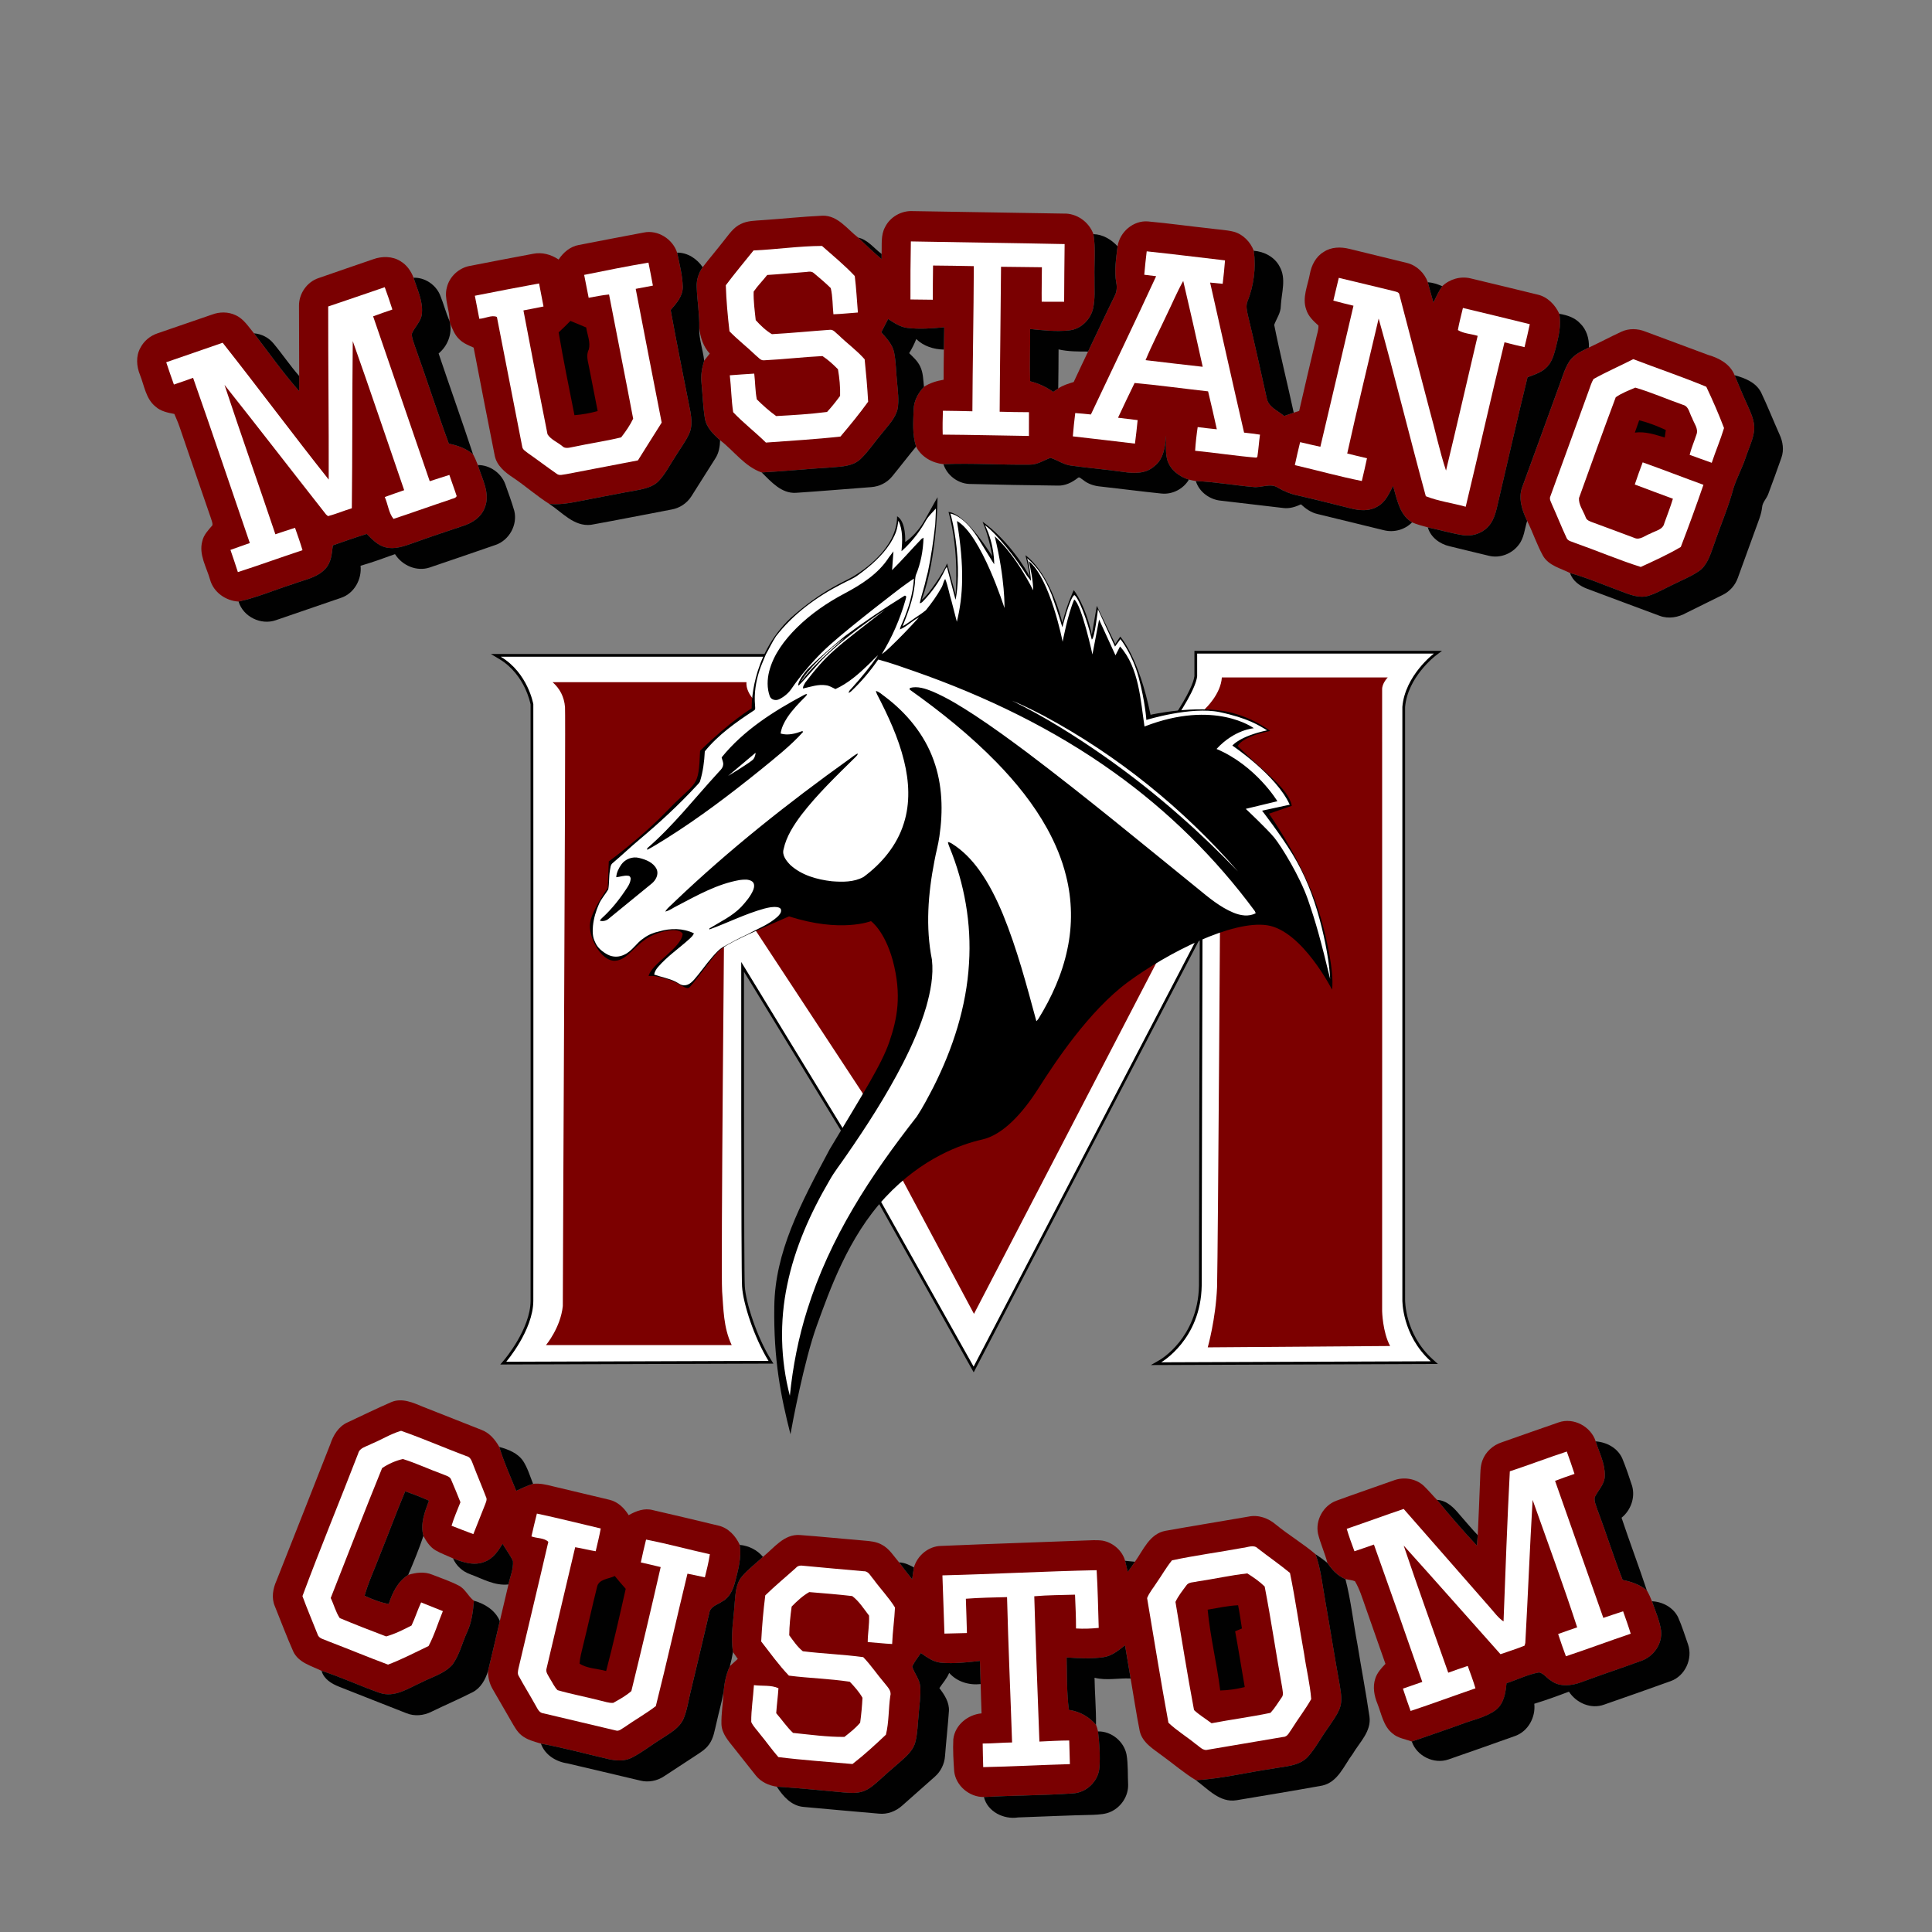 <?xml version="1.0" encoding="utf-8"?>
<!-- Generator: Adobe Illustrator 27.1.0, SVG Export Plug-In . SVG Version: 6.00 Build 0)  -->
<svg version="1.1" id="Layer_1" xmlns="http://www.w3.org/2000/svg" xmlns:xlink="http://www.w3.org/1999/xlink" x="0px" y="0px"
	 viewBox="0 0 2000 2000" style="enable-background:new 0 0 2000 2000;" xml:space="preserve">
<rect x="0" y="0" width="2000" height="2000" fill="#808080" stroke="none"/>
<style type="text/css">
	.st0{fill:#B9003E;}
	.st1{fill:#FFFFFF;}
	.st2{fill:#7C0000;}
	.st3{fill:#7A0001;}
	.st4{fill:#010101;}
</style>
<g>
	<g>
		<path class="st0" d="M1441.53,1392.03c-7.3-13.67-7.9-34.05-7.92-34.88c0.01-26.43,0.16-637.07,0-643.5
			c-0.13-5.15,4.96-10.34,5.01-10.39l4.78-4.83l-6.79,0h-171.76h-2.66l-0.17,2.65c-1.02,16.14-16.19,30.35-16.34,30.49l-0.28,0.26
			l-0.2,0.33l-223.34,360.99c-10.99-18.16-58.06-95.77-106.45-173.84c-32.32-52.14-58.9-94.28-79.01-125.25
			c-34.19-52.67-42.26-61.72-45.35-63.94c-9.05-6.56-12.77-12.63-14.3-16.56c-1.54-3.96-1.2-6.59-1.16-6.85l0.82-3.47l-3.6,0.08
			H572.04h-7.45l5.57,4.95c7.27,6.46,11.17,14.32,11.92,24.02c0.55,7.11-0.7,270.09-1.53,444.11
			c-0.42,89.51-0.76,160.27-0.76,175.44c-2.21,21.16-16.61,38.59-16.76,38.77l-3.89,4.65l6.06,0h192.26h4.49l-1.94-4.05
			c-7.01-14.67-8.03-30.41-9.02-45.63c-0.2-3.06-0.39-5.95-0.62-8.85c-1.28-15.71,1.85-352.5,2.42-413.2l138.01,209.94l14.18,39
			l0.07,0.19l0.09,0.18l100.63,188.6l2.53,4.75l2.48-4.78l249.84-480.96c-0.43,68.72-2.64,415.62-3.54,451.9
			c-1.38,32.62-9.46,61.35-9.54,61.64l-1.03,3.64l3.78-0.03l188.77-1.41l4.69-0.03L1441.53,1392.03z"/>
		<g>
			<path class="st1" d="M874.33,1179.82l-0.21-6.33l-105.39-172.63c-0.02,40.76-0.12,314.41,0.85,330.73
				c1.03,17.33,12.2,52.18,27.17,76.44l1.33,2.15l-277.12,0.91l2.01-2.35c0.28-0.32,27.52-32.44,27.7-62.08
				c0.17-30.02,0-606.08,0-617.56c-0.39-2.07-6.54-32.24-33.03-48.07l-4.41-2.63h365.94l157.16,286.36
				c17.32-19.39,196.06-220.43,201.53-264.72v-24.88h250.69l-3.36,2.55c-0.29,0.22-29.37,22.58-32.07,54.13v613.82
				c-0.01,0.38-0.25,36.14,28.97,62.47l2.72,2.46l-288.12,1.09l4.65-2.67c0.1-0.06,10.23-5.95,20.33-18.5
				c9.29-11.55,20.46-31.29,20.89-59.7c0-65.03,0.71-322.43,0.83-364.53l-235.48,451.38L874.33,1179.82z"/>
			<path d="M1484.35,676.58c0,0-29.88,22.59-32.63,55.2c0,37.9,0,613.88,0,613.88s-0.64,36.42,29.43,63.53
				c-279.09,1.06-279.09,1.06-279.09,1.06s41.08-23.51,41.93-79.41c0-71.36,0.85-370.36,0.85-370.36l-236.95,454.22l-132.14-235.26
				l-0.21-6.35L767.32,995.84c0,0-0.21,318.06,0.85,335.84c1.06,17.79,12.62,53.19,27.38,77.1l-271.5,0.89
				c0,0,27.86-32.47,28.04-62.99c0.18-30.52,0-617.7,0-617.7s-5.5-32.3-33.72-49.15c164.14,0,359.97,0,359.97,0l157.72,287.37
				c0,0,197.62-219.96,203.23-267.07c0-23.55,0-23.55,0-23.55H1484.35 M1492.79,673.74h-8.44h-245.06h-2.83v2.83v23.38
				c-1.69,13.19-21.02,49.87-103.06,149.56c-42.93,52.16-85.84,100.54-96.78,112.81l-155.8-283.86l-0.81-1.47h-1.68H518.37h-10.27
				l8.81,5.27c13.91,8.31,21.96,20.65,26.26,29.53c4.28,8.83,5.82,16.12,6.08,17.45c0,15.16,0.17,587.51,0,617.42
				c-0.17,29.11-27.08,60.85-27.35,61.17l-4.02,4.7l6.18-0.02l271.5-0.89l5.06-0.02l-2.66-4.3c-14.64-23.72-25.96-58.98-26.96-75.78
				c-0.94-15.71-0.87-271.3-0.85-325.61l102.57,168.01l0.19,5.61l0.02,0.69l0.34,0.6l132.14,235.26l2.56,4.56l2.42-4.64
				l231.58-443.91c-0.16,55.87-0.81,296.17-0.81,358.72c-0.43,27.94-11.38,47.35-20.5,58.72c-9.93,12.38-19.91,18.2-20.01,18.25
				l-9.26,5.33l10.68-0.04l279.09-1.06l7.33-0.03l-5.45-4.91c-14.97-13.49-21.92-29.42-25.11-40.41
				c-3.48-11.98-3.39-20.88-3.39-20.97l0-0.02v-0.02V731.9c2.68-30.93,31.22-52.84,31.51-53.06L1492.79,673.74L1492.79,673.74z"/>
		</g>
		<path class="st2" d="M757.46,1392.44H565.2c0,0,15.14-18.04,17.42-40.44c0-45.01,3.11-609.13,2.28-619.91
			c-0.83-10.78-5.39-19.29-12.86-25.92c148.91,0,200.76,0,200.76,0s-2.55,12.39,16.59,26.26c19.7,14.15,232.44,366.16,232.44,366.16
			l225.78-364.93c0,0,16.14-14.88,17.24-32.39c62.3,0,171.76,0,171.76,0s-5.99,5.99-5.84,12.46s0,643.46,0,643.46
			s0.41,21.51,8.25,36.19c-188.77,1.41-188.77,1.41-188.77,1.41s8.24-28.95,9.65-62.32c1.01-40.41,3.62-463.74,3.62-463.74
			l-255.27,491.39l-100.63-188.6l-14.29-39.31L750.04,914.2c0,0-3.93,405.25-2.5,422.76
			C748.97,1354.48,748.79,1374.29,757.46,1392.44z"/>
		<path d="M706.67,966.65c0,0-3.22-8.16-25.77-0.64c-22.54,7.51-29.42,27.91-44.23,28.56c-14.82,0.64-28.13-25.55-25.77-39.51
			c2.36-13.96,18.25-35.86,18.25-35.86l1.07-27.48c0,0,34.14-24.69,62.7-54.75c28.56-29.2,30.27-20.83,31.78-59.69
			c30.92-30.49,53.46-44.02,53.46-44.02s-1.93-53.68,40.37-93.61c33.07-29.2,53.89-36.5,64.41-42.73
			c10.52-6.23,45.73-29.42,45.73-62.48c9.66,5.58,8.37,26.62,8.37,26.62s11.59-7.09,20.4-22.97c8.8-15.89,13.1-23.4,13.1-23.4
			s0,61.41-16.32,106.07c7.3-4.94,23.4-29.84,26.19-37.57c8.8,32.42,8.8,32.42,8.8,32.42s4.29-43.59-7.3-85.67
			c18.68,2.15,45.3,45.95,45.3,45.95s-3.01-19.54-10.09-35.86c27.05,19.54,45.73,50.03,48.95,57.33
			c-1.07-9.45-4.51-22.54-4.51-22.54s24.05,15.24,38.22,69.78c5.15-20.4,11.81-33.71,11.81-33.71s12.02,15.03,18.68,46.16
			c5.15-29.84,5.15-29.84,5.15-29.84l19.11,39.51l5.15-7.73c0,0,19.11,20.83,31.35,80.95c0,0,47.67-10.74,82.02-2.58
			c25.12,6.01,41.87,19.32,41.87,19.32s-27.48,4.72-33.71,15.67c26.41,26.19,52.82,44.02,56.04,61.84
			c-23.62,8.16-23.62,8.16-23.62,8.16s39.08,54.97,54.11,109.5c15.03,54.54,11.17,72.57,11.17,72.57s-30.92-60.98-66.99-66.56
			c-36.07-5.58-103.28,28.56-144.07,58.62c-40.8,30.06-76.01,83.74-92.97,110.36s-37.15,48.1-58.19,52.82
			c-21.04,4.72-61.84,18.68-100.27,59.9c-38.43,41.22-57.76,96.62-70.85,132.69c-13.1,36.07-25.77,103.49-27.27,112.51
			c-9.88-38.86-17.61-76.87-16.75-132.69s26.62-104.99,57.33-162.32c34.44-57.54,53.89-88.03,61.84-111.44s13.1-47.88,3.44-84.17
			c-8.59-30.92-22.54-40.58-22.54-40.58s-31.13,12.45-84.81-4.94c-35.64,15.67-65.27,27.91-73.65,36.72
			c-8.37,8.8-27.05,35.86-30.27,37.36c-3.22,1.5-9.88-4.94-18.68-7.94c-8.8-3.01-17.18-5.15-22.76-4.29
			C673.61,998.21,705.81,981.04,706.67,966.65z"/>
		<g>
			<path class="st1" d="M924.59,571.38 M984.95,622.04c-2.39-7.49-3.51-15.43-6.48-22.69c-2,2.73-2.22,6.35-4.03,9.23
				c-4.54,8.19-10.08,15.82-15.96,23.1c-4.49,3.78-9.62,6.74-14.35,10.19c-3.22,2.16-6.25,4.64-9.72,6.37
				c5.31-13.56,10.73-27.33,12.4-41.91c0.58-3.54,0.33-7.2,1.16-10.69c5.19-12.32,7.68-25.72,8.05-39.05
				c-0.5,0.3-1.52,0.92-2.02,1.23c-10.31,10.65-20,21.94-30.53,32.37l1.43-19.41l-4.65,6.1c-10.82,17-28.36,28.14-45.81,37.4
				c-18.03,9.51-35.06,21.19-49.6,35.54c-12.64,12.59-24,27.46-28.55,44.99c-2.17,8.47-2.42,17.69,0.61,25.98
				c1.48,3.86,6.46,4.79,9.87,2.99c5.44-2.68,10.18-6.9,13.44-12.03c0,0,15.67-23.42,38.94-44.23
				c23.27-20.82,73.31-58.94,73.31-58.94c4.53-3.21,8.91-6.67,13.64-9.6c-0.94,15.31-5.45,30.18-11.38,44.24
				c-1.14,2.77-2.69,5.41-3.17,8.41c7.2-3.01,12.73-9.08,19.74-12.53c-9.76,10.81-19.88,21.34-30.43,31.39
				c-2.55,2.37-5.12,4.73-8.03,6.65c10.65-17.39,18.86-36.24,24.45-55.85c0.25-1.51,2.01-4.75-0.77-4.67
				c-21.19,13.1-41.91,26.98-61.89,41.89c0,0-26.12,21.5-39.23,34.97c-9.55,11.51-9.55,16.17-8.7,16.17
				c0.86,0,16.9-18.62,22.17-24.37c5.27-5.76,23.94-24.83,67.36-54.13c-52.91,41.03-60.01,45.9-82.61,75.43
				c-1.02,1.93-2.54,3.85-2.31,6.16c7.8-1.71,15.67-4.65,23.78-3.34c3.56,0.39,6.58,2.44,9.77,3.9
				c13.08-5.93,24.03-15.53,34.26-25.43c3.35-3.12,6.29-6.71,9.91-9.54c-8.16,11.82-17.29,22.96-26.91,33.62
				c-1.37,1.66-3.47,3.06-3.55,5.41c0.86-0.46,1.67-1,2.44-1.61c10.54-9.94,19.95-21.04,28.14-32.99
				c12.84,3.34,25.34,7.98,37.9,12.29c73.02,25.61,143.54,59.54,206.51,104.77c55.63,39.77,104.92,88.36,145.49,143.41
				c0.22,0.54,0.67,1.6,0.88,2.12c-7.22,3.93-15.86,2.42-23.11-0.57c-13.81-5.76-25.38-15.47-36.82-24.86
				c-58.45-47.36-116.4-95.38-176.46-140.72c-17.81-13.32-35.77-26.45-54.36-38.67c-14.04-9.13-28.31-18.09-43.76-24.68
				c-7.38-2.98-15.54-5.85-23.54-3.66c-0.04,0.43-0.12,1.28-0.16,1.7c31.97,22.7,62.7,47.35,90.1,75.46
				c20.01,20.56,38.22,43.14,52.15,68.3c8.52,15.46,15.42,31.88,19.62,49.04c6.28,24.74,6.76,50.95,1.36,75.9
				c-5.32,25.68-16.27,49.88-29.99,72.12c-0.59,0.9-1.35,1.66-2.1,2.43c-10.1-37.3-19.98-74.84-34.64-110.68
				c-6.69-16.03-14.42-31.74-24.62-45.86c-7.74-10.7-17.09-20.41-28.37-27.4c-1.21-0.75-2.53-1.39-3.97-1.48
				c0.32,1.67,0.82,3.33,1.52,4.91c15.67,38.04,23.01,79.59,20.34,120.69c-2.6,44.71-16.68,88.12-36.79,127.92
				c-5.43,10.38-10.8,20.84-17.26,30.64c-23.83,30.5-46.59,61.95-66.17,95.38c-19.42,33-35.73,67.95-47.19,104.53
				c-9.16,28.95-15.01,58.89-18.05,89.1c-9.73-37.3-10.69-76.93-2.75-114.67c7.84-38.33,24-74.47,43.7-108.1
				c5.03-9.09,11.58-17.18,17.38-25.77c21.38-30.8,41.71-62.44,58.83-95.83c9.53-18.69,18.04-38,23.98-58.17
				c4.46-15.83,7.77-32.41,5.93-48.9c-6.72-33.71-3.97-68.54,2.57-102.04c1.51-8.49,3.94-16.79,5.13-25.35
				c3.93-26.26,3.26-53.74-5.88-78.9c-9.42-26.63-28.11-49.21-50.53-66.05c-3.01-2.08-5.66-4.91-9.28-5.87
				c0.25,1.17,0.63,2.29,1.12,3.38c11.4,22.08,22.1,44.79,28.01,69.03c5.26,21.12,6.51,43.82-0.26,64.76
				c-6.99,22.6-22.84,41.6-41.71,55.44c-9.93,5.45-21.85,5.29-32.85,4.41c-15.34-1.76-31.27-6.2-42.9-16.85
				c-4.12-4.25-8.82-9.99-6.97-16.31c2.83-13.26,10.43-24.83,18.41-35.54c16.81-21.82,36.8-40.89,56.36-60.18
				c0.83-0.96,2.15-1.92,1.87-3.38c-3.05,1.49-5.64,3.72-8.4,5.67c-63.41,45.38-124.7,93.96-181.14,147.83
				c-3.17,3.41-7.26,6.07-9.6,10.17c4.62-1.06,8.4-4.15,12.63-6.14c20.57-10.75,41.28-22.49,64.42-26.53
				c4.26-0.47,9.13-1.13,12.87,1.46c2.79,1.98,2.29,5.93,1.22,8.73c-2.82,6.72-7.65,12.35-12.53,17.66
				c-9.3,9.66-21.7,15.36-32.94,22.3v1.04c19.09-6.95,37.35-16.27,57.01-21.65c4.4-1.1,8.99-2.17,13.53-1.4
				c1.4,0.31,3.32,0.85,3.58,2.54c0.66,2.97-1.66,5.43-3.6,7.34c-8.97,8.11-20.46,12.36-30.89,18.12
				c-8.39,3.77-16.5,8.14-24.52,12.62c-4.96,2.68-8.68,7.04-12.34,11.23c-6.54,7.53-12.14,15.82-18.72,23.32
				c-2.62,2.84-5.93,5.74-10.04,5.66c-3.45,0.15-6.13-2.32-9.04-3.76c-6.99-3.49-14.78-4.73-22.1-7.31c0.41-2.85,1.9-5.37,3.73-7.54
				c9.49-11.15,21.73-19.39,32.52-29.16c1.85-1.79,4.01-3.49,4.84-6.03c-11.14-5.45-24.32-5.46-36.04-1.93
				c-5.67,1.2-11.13,3.42-15.8,6.9c-7.52,4.76-11.88,13.37-20.15,17.1c-5.28,2.71-11.75,2.83-17.04,0.08
				c-5.57-2.92-10.89-7.18-13.27-13.18c-2.65-5.11-2.69-11.07-2.17-16.67c0.78-7.88,3.09-15.57,6.31-22.79
				c2.44-5.42,6.51-9.87,9.52-14.95c1.14-6.34,0.6-12.87,1.67-19.24c0.59-2.87,0.47-6.39,3.13-8.25
				c9.24-7.73,17.89-16.13,27.15-23.84c20.7-17.38,40.64-35.71,59.01-55.55c1.37-1.57,3.03-2.95,3.98-4.82
				c3.14-10.11,4.51-20.68,5.01-31.22c13.94-17.22,32.35-30.16,50.71-42.26c2.2-0.98,1.27-3.59,1.29-5.44
				c-1.05-12.09,0.75-24.31,4.52-35.8c1.86-5.76,4.46-11.23,6.68-16.85c3.54-6.24,6.54-12.8,10.5-18.78
				c17.98-23.23,42.15-40.96,68.17-54.22c5.7-3.12,11.92-5.37,17.1-9.35c12.5-9.13,24.51-19.49,32.96-32.62
				c3.31-5.33,6.31-11.05,7.45-17.28c0.16-1.54,0.87-4.63,1.07-6.16c4.73,9.53,4.11,21.31,3.18,31.56
				c5.68-4.89,11.6-11.59,16.11-17.56c3.44-4.69,6.67-9.56,9.44-14.68c2.5-4.18,6.75-8.31,9.98-11.92
				c0.24,2.22-0.65,16.87-0.65,16.87c-1.81,16.3-4.18,32.56-7.55,48.63l-1.6,6.16c-1.79,8.93-4.98,17.51-6.89,26.39
				c1.27-0.19,2.35-0.87,3.2-1.82c9.33-9.64,17.26-20.69,23.01-32.83c0.58-0.94,0.84-2.31,2.01-2.71
				c2.11,8.43,6.74,25.33,8.86,33.76c0,0,3.89-15.67,2-43.72c-1.9-28.05-7.29-45.52-7.29-45.52s12.78,1.2,27.75,24.06
				c13.58,22.26,17.57,28.45,17.57,28.45s0.6-19.76-9.48-40.43c12.68,9.28,31.84,33.84,43.32,52.11c4.29,5.49,4.29,5.49,4.29,5.49
				s-1.4-17.37-4.09-23.56c10.38,8.98,18.37,19.86,25.65,38.33c6.59,18.37,10.88,33.24,10.88,33.24s7.69-30.64,12.38-33.34
				c4.09,2.3,12.98,24.26,18.07,46.02c2.89-0.6,6.39-31.24,6.39-31.24l17.67,38.53l5.59-7.69c0,0,12.28,14.97,18.97,39.93
				c6.69,24.96,7.89,43.72,7.89,43.72s46.02-14.27,75.86-8.09c29.25,6.19,40.83,13.78,49.11,18.87
				c-28.65,6.19-35.94,15.77-35.94,15.77s45.42,30.45,59.39,61.19c-28.65,6.19-28.65,6.19-28.65,6.19s19.07,24.56,31.64,45.22
				c12.58,20.66,21.36,42.92,27.85,66.78s10.38,47.31,10.98,62.09c-9.78-40.03-14.47-57.5-22.96-81.95s-27.55-55.2-34.74-64.08
				c-7.19-8.88-29.65-29.95-29.65-29.95l32.74-7.89c0,0-22.16-36.83-62.99-54.1c18.67-20.26,38.63-21.46,38.63-21.46
				s-40.23-30.15-113.2-1.8c-4.09-26.65-5.59-61.09-25.35-82.85c-4.69,9.18-4.69,9.18-4.69,9.18l-16.97-37.03l-6.89,36.13
				c0,0-11.08-51.51-18.87-56.9c-6.69,15.37-11.98,43.72-11.98,43.72s-12.78-65.48-35.04-83.45c5.09,21.26,4.49,30.15,4.49,30.15
				s-16.77-35.14-39.73-55.8c10.98,45.12,10.08,74.27,10.08,74.27s-23.96-75.96-49.21-90.14c7.89,48.51,6.49,77.36-0.1,104.31
				C984.95,622.04,984.95,622.04,984.95,622.04z M827.72,704.78 M845.72,683.59 M845.72,683.59 M832.6,719.29
				c-31.63,16.86-62.77,36.59-85.56,64.76c0.5,2.57,1.99,5.02,1.57,7.72c-0.39,3.78-3.66,6.18-5.95,8.88
				c-23.91,26.08-45.76,54.24-72.63,77.45c-0.03,0.41-0.07,1.23-0.1,1.64c7.01-3.57,13.59-7.95,20.31-12.03
				c33.87-21.28,65.75-45.53,96.87-70.59c15.31-12.54,31.06-24.81,44.35-39.54c-0.23-0.19-0.71-0.56-0.95-0.74
				c-7.07,2.63-14.96,4.75-22.41,2.52c0.84-6.01,3.6-11.53,6.89-16.56c5.39-8.14,12.26-15.14,19.13-22.01
				c0.69-0.65,1.14-1.43,1.35-2.35C834.44,718.51,833.49,718.78,832.6,719.29z M643.15,894.99c-2.66,3.86-4.99,8.35-5.21,13.11
				c4.15-0.36,8.18-2.12,12.4-1.5c1.74,0.07,2.8,2,2.49,3.6c-0.31,2.89-1.59,5.58-3.15,8.01c-7.54,11.73-16.21,22.82-26.56,32.21
				c-0.91,0.76-1.66,1.68-2.01,2.85c3.04,0.58,6.34,0,8.75-2.02c14.89-12.18,29.79-24.37,44.71-36.52
				c4.32-3.46,7.62-9.59,5.14-15.05c-3.32-6.83-11.06-9.85-18.02-11.53C654.83,886.35,647.23,889.21,643.15,894.99z"/>
		</g>
		<path class="st1" d="M874.68,660.29c0,0-32.45,26.82-45.68,45.68C834.39,695.19,857.91,671.19,874.68,660.29z"/>
		<path class="st1" d="M782.17,779.26c0,0,0,3.67-2.33,6.67s-26.17,17.34-26.17,17.34L782.17,779.26z"/>
		<path class="st1" d="M1047.6,725.34c11.39,4.66,22.42,10.15,33.32,15.86c75.9,40.73,144.12,95.88,200.59,160.87
			c-19.25-19.86-39.08-39.11-59.85-57.31c-25.26-22.3-51.85-43.25-79.47-62.56C1111.99,761.18,1080.67,741.55,1047.6,725.34
			L1047.6,725.34z"/>
	</g>
	<g>
		<path class="st3" d="M765.81,1599.25c-4.3-9.41-12.07-17.82-22.51-20.04c-22.47-5.41-44.96-10.79-67.48-15.95
			c-8.72-2.41-17.51,0.93-25,5.26c-4.6-7.52-11.41-14.04-20.23-16.03c-19.55-4.79-39.2-9.21-58.73-13.98
			c-6.52-1.67-13.26-3.21-20.02-2.45c-6.04,1.85-11.74,4.6-17.47,7.24c-6.06-15.07-12.83-29.87-17.53-45.45
			c-4.26-7.59-10.22-14.7-18.64-17.74c-19.98-7.93-40-15.72-59.96-23.66c-10.42-4.32-22.08-9.81-33.36-4.91
			c-15.15,6.6-30.05,13.87-45.04,20.9c-9.35,4.13-14.86,13.3-17.94,22.65c-18.46,47.07-37.02,94.12-55.64,141.13
			c-3.72,8.3-5.47,17.92-1.73,26.56c6.33,15.62,12.21,31.43,19.05,46.83c5.47,11.68,18.75,14.8,29.33,20.04
			c20.43,6.54,39.88,15.75,60.12,22.8c15.42,5.32,29.66-4.75,43.13-10.75c10.92-5.71,23.86-8.96,32.25-18.48
			c7.3-10.09,10.01-22.53,15.15-33.69c4.81-10.18,6.11-21.42,7.03-32.48c-5.98-4.44-8.8-12.15-15.62-15.62
			c-8.82-4.6-18.31-7.75-27.56-11.37c-7.98-3.33-16.83-2.2-24.87,0.27c-10.79,6.76-16.36,18.4-20.12,30.11
			c-8.72-1.58-17-4.81-25.02-8.51c3.95-14.18,10.32-27.46,15.48-41.19c9-22.26,17.27-44.79,26.56-66.91
			c8.33,2.86,16.53,6.08,24.6,9.64c-4.34,11.63-9.21,23.95-5.73,36.53c3.1,5.78,6.87,11.59,12.72,14.98c5.71,3.29,12,5.47,17.95,8.3
			c10.32,4.07,22.18,8.04,32.99,3.33c8.57-3.15,13.69-11.1,18.31-18.46c3.43,6.08,7.91,11.59,10.73,17.99
			c0.62,8.24-3.04,16.1-4.65,24.07c-3,12.62-5.92,25.26-8.94,37.86c-3.99,17.37-8.14,34.68-12.27,52.01
			c0.04,6.41,1.56,12.85,4.81,18.42c6.37,11.16,12.93,22.18,19.28,33.36c3.04,5.2,5.9,10.75,10.71,14.61
			c5.73,4.63,13.05,6.41,19.96,8.49c23.64,4.38,46.85,10.69,70.26,16.12c7.95,1.79,16.65,2.26,24.07-1.62
			c10.91-5.61,20.49-13.38,30.92-19.75c8.35-5.57,18.13-10.73,22.38-20.37c3.74-8.92,5.02-18.6,7.34-27.93
			c6.58-27.26,12.95-54.58,19.4-81.89c1.13-6.8,8.74-8.33,13.55-11.8c7.44-4.01,11.02-12.15,13.05-19.96
			C764.16,1625.25,767.78,1612.32,765.81,1599.25z"/>
		<path class="st3" d="M1719.5,1687.82c-1.52-10.48-5.98-20.21-9.37-30.16c-1.54-3.86-3.23-7.67-5.32-11.26
			c-7.15-5.98-16.05-9.07-25.04-10.83c-9.41-23.95-17-48.57-26.13-72.62c-1.23-4.21-3.58-8.55-2.8-13.01
			c3.64-7.36,10.42-13.59,10.46-22.34c0.29-12.46-5.73-23.87-9.44-35.48c-4.85-15.35-22.86-25.06-38.23-19.71
			c-19.75,6.72-39.36,13.85-59.06,20.68c-8.96,2.86-16.61,9.76-19.92,18.62c-2.41,6.35-2.16,13.22-2.45,19.9
			c-0.7,19.18-1.56,38.38-2.43,57.56c-0.27,3.58-0.56,7.19-0.84,10.81c-14.35-15.25-28.02-31.16-41.32-47.32
			c-4.67-4.73-8.88-9.87-13.67-14.47c-8.33-7.81-21.17-9.66-31.66-5.51c-19.67,7.01-39.41,13.73-59.01,20.9
			c-13.42,5-21.79,20.17-18.85,34.22c2.57,10.26,7.03,19.96,9.76,30.2c4.77,6.93,10.63,13.5,18.64,16.65
			c3.21,0.84,6.66,0.95,9.8,2.2c4.89,8.14,7.56,17.33,10.73,26.23c6.95,19.79,13.96,39.53,20.86,59.34
			c-4.28,4.46-8.63,9.21-10.54,15.25c-2.8,8.57-1.13,17.84,2.24,26c4.28,10.65,6.11,23.35,15.7,30.87c5.57,4.91,13.18,5.73,19.9,8.3
			c16.83-5.78,33.67-11.51,50.42-17.55c12.03-4.79,25.37-7.07,36.05-14.72c8.86-6.47,10.65-17.88,11.57-28.04
			c11.26-3.74,22.08-9.17,33.81-11.24c4.77,1.05,7.89,5.9,12.05,8.39c9.19,7.11,21.83,5.43,32.01,1.58
			c20.47-7.65,41.26-14.47,61.77-21.99C1711.94,1714.83,1721.17,1701.45,1719.5,1687.82z"/>
		<path class="st3" d="M1386.87,1744.25c-5.26-28.78-9.74-57.68-14.84-86.48c-3-16.34-4.56-33.07-10.15-48.82
			c-12.99-11.1-27.81-19.82-41.03-30.65c-7.75-6.7-18.19-10.5-28.41-8.32c-28.65,5-57.37,9.58-85.96,14.72
			c-16.46,3.04-22.94,19.94-31.63,32.05c-2.41,3.56-4.93,7.05-7.44,10.55c-0.88-3.88-1.71-7.75-2.69-11.57
			c-2.92-10.57-12.48-18.81-23.15-20.84c-6.45-0.93-12.95-0.29-19.42-0.14c-49.31,1.93-98.63,3.45-147.94,5.59
			c-12.95,0.18-24.63,9.97-28.12,22.24c-0.78,4.07-1.29,8.18-1.81,12.33c-4.63-5.74-9.13-11.61-13.53-17.53
			c-5.59-6.5-10.17-14.39-18.05-18.4c-5.47-3.06-11.82-3.64-17.94-4.13c-22.26-1.83-44.48-4.17-66.74-5.8
			c-16.47-1.17-26.72,13.42-38.23,22.59c-7.19,6.66-15.11,12.58-21.52,20.02c-6.48,7.44-6.84,17.78-7.71,27.11
			c-0.99,17.12-4.56,34.27-1.79,51.41c1.6,2.4,3.29,4.73,4.99,7.11c-2.73,2.47-5.47,4.93-8.16,7.46
			c-4.09,8.49-5.78,17.82-6.62,27.17c-0.47,11-2.41,21.95-2.14,32.99c0.39,10.01,7.52,17.6,13.38,25.04
			c7.54,9.35,14.8,18.91,22.36,28.24c5.28,6.56,13.38,10.24,21.6,11.39c22.96,1.42,45.84,3.82,68.76,5.9
			c6.82,0.55,13.92,1.21,20.54-1.07c6.78-2.36,12.11-7.4,17.39-12.07c7.4-6.85,15.11-13.38,22.71-20.02
			c5.9-5.26,12.03-11.1,14.02-19.05c2.34-9.19,2.4-18.77,3.37-28.16c0.68-9.72,2.4-19.45,1.66-29.21
			c-0.6-7.65-6.11-13.59-8.32-20.72c2.34-5.02,5.86-9.37,8.96-13.94c6.35,4.34,12.87,9.31,20.84,9.99
			c13.42,1.17,26.93-0.33,40.29-1.83c0.18,7.98,0.47,15.95,0.78,23.95c0.29,10.09,0.53,20.21,0.92,30.32
			c-14.27,1.29-27.57,12.07-29.23,26.76c-0.56,11.04,0.16,22.16,0.9,33.2c1.64,15.03,15.83,26.85,30.79,26.66
			c30.57-1.79,61.23-1.6,91.78-3.76c14.29-0.56,26.82-12.6,27.81-26.87c0.82-12.42,0.02-24.95-1.48-37.29
			c-0.49-2.36-1.19-4.67-2.06-6.89c-7.21-8.37-17.12-13.88-28.08-15.4c-2.34-18.01-1.87-36.2-2.34-54.29
			c12.74,0.9,25.63,1.56,38.3-0.29c8.67-1.25,15.44-7.15,22.16-12.25c1.99,11.43,3.88,22.88,5.78,34.35
			c3.15,18.07,5.78,36.28,9.39,54.29c2.78,12.54,14.7,18.95,24.07,26.19c11.39,8.26,22.1,17.55,34.18,24.83
			c26.91-1.71,53.26-8.22,79.92-12.09c12.4-2.4,27.05-2.38,36.2-12.46c7.73-8.8,13.16-19.28,19.98-28.76
			c4.42-6.68,9.44-13.07,12.52-20.51C1389.9,1761.13,1388.15,1752.41,1386.87,1744.25z"/>
	</g>
	<g>
		<path class="st3" d="M1614.18,324.83c-4.34-9.48-12.37-17.74-22.86-19.96c-23-5.61-46.02-11.22-69.05-16.71
			c-10.42-2.47-21.6,0.76-29.29,8.1c-3.66,5.28-6.33,11.16-9.11,16.92c-2.12-6.95-3.88-14.02-5.78-21.03
			c-3.43-9.56-11.55-17.41-21.46-19.92c-19.9-4.99-39.9-9.62-59.8-14.61c-8.8-2.18-18.75-2.08-26.48,3.14
			c-8.28,4.87-12.79,13.96-14.45,23.13c-2.22,11.98-8.06,24.36-3.72,36.53c2.08,6.93,7.46,11.9,12.66,16.59
			c0.23,4.67-1.62,9.15-2.49,13.69c-5.84,24.89-11.82,49.74-17.45,74.66c-1.89,0.6-3.76,1.21-5.61,1.83
			c-3.35,1.09-6.64,2.24-9.93,3.41c-6.64-5.55-16.57-9.31-18.11-18.87c-6.39-28.63-12.64-57.27-19.51-85.8
			c-0.93-4.46-2.14-9.23-0.41-13.65c6.6-16.59,9.07-35.01,6.6-52.7c-3.56-9.23-11.16-17.12-20.84-19.73
			c-7.91-1.95-16.09-2.16-24.13-3.33c-21.54-2.3-43.02-5.34-64.59-7.3c-15.17-1.23-29.19,10.92-31.45,25.72
			c-1.46,12.5-3.62,25.24-1.34,37.8c1.03,4.85,0.39,9.85-1.97,14.22c-9.33,18.87-18.15,37.99-27.24,56.96
			c-4.93,10.54-10.07,20.97-14.88,31.55c-5.55,1.67-11.18,3.37-16.01,6.66c-1.75,1.15-3.49,2.34-5.18,3.52
			c-7.22-5.04-15.25-8.9-23.86-10.94c-0.6-18.03,0.23-36.07-0.08-54.12c13.32,1.3,26.8,2.9,40.19,1.44
			c11.9-1.07,21.91-10.61,24.85-21.99c2.59-10.69,1.4-21.81,1.62-32.7c-0.39-14.98,1.38-30.11-1.09-44.96
			c-4.65-12.76-17.41-21.85-31.12-21.28c-51.98-0.78-103.97-1.67-155.96-2.57c-11.7-0.64-23.43,6.04-28.63,16.57
			c-4.65,8.51-3.15,18.5-3.56,27.79c-0.02,1.75-0.02,3.51-0.02,5.26c-8.41-7.05-16.36-14.64-24.28-22.22
			c-11.35-8.69-20.9-22.94-36.73-22.65c-20.8,0.95-41.54,3.21-62.34,4.62c-7.54,0.6-15.44,0.49-22.36,3.97
			c-7.79,3.56-12.48,11.06-17.72,17.47c-7.15,9.17-14.68,18.01-21.77,27.22c-4.23,5.96-6.58,13.18-6.19,20.51
			c0.41,14.12,3,28.12,2.65,42.28c1.01,9.78,4.03,19.36,10.85,26.7c-1.93,2.43-3.89,4.83-5.78,7.3c-2.26,7.44-3.7,15.21-2.78,22.98
			c1.19,12.13,1.56,24.36,3.47,36.4c1.46,9.7,8.8,16.83,15.81,23.02c14.39,10.98,25.39,27.22,43.02,33.34
			c24.28-1.27,48.49-3.8,72.77-5.26c10.28-0.86,21.93-1.13,29.79-8.84c8.33-8.02,14.64-17.84,22.14-26.6
			c6.04-7.81,13.71-15.13,16.01-25.08c1.69-9.39,0.08-18.95-0.6-28.35c-1.07-9.93-1.01-20-2.94-29.81
			c-1.6-8.51-7.83-14.92-13.34-21.19c2.4-4.56,4.75-9.13,7.07-13.73c6.13,3.91,12.39,8.33,19.84,9.21
			c12.7,1.58,25.55,0.58,38.25-0.68c-0.12,7.71-0.21,15.44-0.35,23.15c-0.16,10.4-0.29,20.8-0.29,31.2
			c-7.17,1.21-14.22,3.33-20.33,7.32c-6,6.39-10.48,14.53-10.69,23.47c-0.47,12.81-1.5,26.09,2.53,38.46
			c5.41,10.69,16.67,16.92,28.31,18.17c29.7-1.3,59.39,0.86,89.09,0.47c7.93,0.25,14.55-4.46,21.71-7.03
			c7.24,2.24,13.55,7.17,21.28,8.02c17.94,2.47,36.01,3.99,53.96,6.52c10.89,1.66,23.39,2.16,32.13-5.78
			c9.99-7.52,11.35-20.64,12.42-32.15c-0.1,8.39-1.03,16.96,1.01,25.22c2.94,10.42,12.42,17.7,22.49,20.7
			c2.34,0.58,4.73,1.13,7.17,1.5c19.86,0.86,39.47,4.36,59.26,6.11c8.65,1.19,18.05-4.54,25.94,0.9c6.15,3.56,12.77,6.31,19.77,7.77
			c18.83,4.26,37.51,9.13,56.26,13.71c8.65,2.14,18.32,2.8,26.31-1.87c8.59-4.32,12.52-13.55,16.65-21.64
			c4.13,13.61,6.37,29.72,19.65,37.8c5.26,2.26,10.83,3.68,16.34,5.18c11.94,2.47,23.66,5.96,35.71,7.95
			c9.44,1.66,19.61-1.27,26.31-8.26c8.08-8.16,9.25-20.21,11.98-30.83c9.74-41.44,19.05-82.98,29.23-124.32
			c7.22-2.71,15.09-5.1,20.49-11c4.85-5.14,6.8-12.15,8.57-18.81C1613.31,349.02,1616.46,336.91,1614.18,324.83z"/>
		<path class="st3" d="M714.67,426.09c-6.93-35.05-14.02-70.07-20.43-105.22c6-6.78,12.72-14.33,12.56-23.97
			c-0.31-12-3.43-23.7-5.84-35.38c-4.56-14.02-19.86-23.86-34.55-20.8c-22.43,4.21-44.85,8.55-67.26,12.89
			c-8.88,1.58-16.01,7.73-20.88,15.05c-7.71-5.2-17.04-7.79-26.29-5.96c-21.93,4.09-43.84,8.33-65.74,12.58
			c-11.31,2.12-21.07,11.16-23.68,22.41c-3.12,11.61,3.1,22.92,2.73,34.57c0.16,0.55,0.47,1.66,0.62,2.2
			c2.41,6.1,4.87,12.48,9.8,17.02c4.09,3.99,9.48,6.08,14.61,8.37c7.22,37.23,14.33,74.49,21.79,111.66
			c2.03,10.5,10.71,17.47,19.16,23.02c12.79,8.59,24.34,18.91,37.37,27.13c14.47,1.4,28.61-2.55,42.71-5.12
			c15.83-2.98,31.63-6.19,47.5-8.96c8.26-1.6,17.23-3.43,23.23-9.85c6.74-7.19,11.16-16.09,16.51-24.28
			c4.91-8.12,10.79-15.68,14.8-24.32C716.76,441.93,715.98,433.71,714.67,426.09z"/>
		<path class="st3" d="M494.68,481.42c-1.48-3.8-3.08-7.58-4.99-11.16c-7.15-6-16.01-9.19-25.04-10.98
			c-12.29-33.34-23.02-67.24-35.07-100.68c-1.38-4.17-3.08-8.33-3.39-12.74c2.84-7.48,10.07-13.09,10.57-21.52
			c1.17-12.89-4.89-24.85-8.63-36.84c-2.61-6.89-7.09-13.32-13.55-17.1c-8.3-5.32-19.1-5.32-28.18-2.06
			c-18.85,6.56-37.78,12.89-56.61,19.53c-11.98,3.93-20.37,16.07-20.27,28.61c0.06,24.26,0.16,48.53,0.21,72.79
			c0.04,5.18,0.02,10.36-0.08,15.54c-16.73-18.97-31.35-39.69-46.72-59.75c-5.69-6.8-10.59-14.96-18.97-18.73
			c-7.63-3.7-16.61-3.66-24.46-0.68c-18.83,6.56-37.72,12.89-56.55,19.45c-7.54,2.55-14.08,7.98-17.7,15.11
			c-4.71,8.59-3.93,18.95-0.37,27.79c4.52,11.26,6.06,24.83,16.09,32.89c5.36,4.87,12.62,6.33,19.49,7.63
			c1.77,4.19,3.66,8.33,5.16,12.64c11.02,31.88,21.75,63.87,32.87,95.71c0.6,2.22,1.73,4.44,1.46,6.82
			c-4.23,5.04-9.17,9.93-10.57,16.65c-3.76,13.85,4.46,26.82,8.1,39.77c3.62,13.09,16.2,21.85,29.48,22.63
			c19.49-4.28,37.9-12.31,56.9-18.31c11.31-4.32,24.52-6.33,33.01-15.73c6.1-6.48,6.62-15.77,7.63-24.13
			c11.63-4.15,23.31-8.18,35.09-11.84c5.61,5.53,11.29,11.78,19.24,13.79c9.62,2.57,19.34-1.05,28.35-4.21
			c17.27-6.31,34.76-11.98,52.17-17.9c9.52-3.02,18.79-9.02,22.39-18.77C507.96,510.71,498.88,495.6,494.68,481.42z"/>
		<path class="st3" d="M1808.65,418.7c-4.63-9.95-8.69-20.16-12.97-30.24c-4.52-11.51-15.85-17.7-27.13-20.95
			c-21.89-8.06-43.72-16.26-65.57-24.38c-7.79-3.1-16.77-3.31-24.42,0.21c-11.35,5.24-22.38,11.16-33.71,16.42
			c-7.19,3.54-15.01,6.97-19.8,13.71c-4.81,7.01-7.11,15.33-10.03,23.21c-12.91,35.7-25.96,71.35-38.99,107.03
			c-4.73,11.94-0.35,24.61,4.89,35.56c5.92,11.88,10.03,24.63,16.47,36.24c6.04,10.17,18.11,12.68,27.91,17.7
			c17.92,5,35.03,12.35,52.46,18.81c9.07,3.41,18.97,7.67,28.78,4.73c9-2.77,17.08-7.73,25.57-11.66c8.96-4.56,18.48-8.18,26.78-14
			c8.98-6.37,11.78-17.6,15.44-27.38c6.52-19.47,14.88-38.32,20.12-58.21c3.6-11.39,9.6-21.85,13.14-33.28
			c3.02-8.94,7.38-17.58,8.35-27.09C1816.69,435.73,1812.27,427.05,1808.65,418.7z"/>
		<g>
			<path class="st4" d="M1066.43,394.72c8.61,2.04,16.63,5.9,23.86,10.94c1.69-1.19,3.43-2.38,5.18-3.52
				c0.14-13.48,0.39-26.95,0.35-40.43c10.01,2.28,20.31,2.22,30.53,2.22c9.09-18.97,17.92-38.09,27.24-56.96
				c2.36-4.36,3-9.37,1.97-14.22c-2.28-12.56-0.12-25.3,1.34-37.8c-6.54-7.03-15.15-12.29-24.98-12.56
				c2.47,14.86,0.7,29.99,1.09,44.96c-0.21,10.89,0.97,22.01-1.62,32.7c-2.94,11.37-12.95,20.91-24.85,21.99
				c-13.4,1.46-26.87-0.14-40.19-1.44C1066.66,358.66,1065.82,376.69,1066.43,394.72z"/>
			<path class="st4" d="M912.64,262.91c-7.89-5.9-14.2-14.72-24.3-16.96c7.93,7.58,15.87,15.17,24.28,22.22
				C912.62,266.41,912.62,264.66,912.64,262.91z"/>
			<path class="st4" d="M1311.23,411.74c1.54,9.56,11.47,13.32,18.11,18.87c3.29-1.17,6.58-2.32,9.93-3.41
				c-6.56-30.36-14.14-60.52-20.23-90.94c2.38-6.45,6.87-12.33,6.85-19.57c0.66-13.5,5.98-28.33-1.32-40.91
				c-5.16-9.81-15.87-15.36-26.66-16.18c2.47,17.68,0,36.1-6.6,52.7c-1.73,4.42-0.53,9.19,0.41,13.65
				C1298.59,354.47,1304.84,383.12,1311.23,411.74z"/>
			<path class="st4" d="M729.63,432.74c-1.91-12.03-2.28-24.26-3.47-36.4c-0.92-7.77,0.53-15.54,2.78-22.98
				c-1.19-11.41-5.57-22.43-5.06-34c0.35-14.16-2.24-28.16-2.65-42.28c-0.39-7.32,1.97-14.55,6.19-20.51
				c-6-8.72-15.58-15.15-26.46-15.05c2.41,11.68,5.53,23.39,5.84,35.38c0.16,9.64-6.56,17.2-12.56,23.97
				c6.41,35.15,13.5,70.16,20.43,105.22c1.3,7.61,2.08,15.83-1.29,23.04c-4.01,8.65-9.89,16.2-14.8,24.32
				c-5.36,8.2-9.78,17.1-16.51,24.28c-6,6.43-14.98,8.26-23.23,9.85c-15.87,2.77-31.66,5.98-47.5,8.96
				c-14.1,2.57-28.24,6.52-42.71,5.12c13.4,8.74,25.69,23.78,43.29,21.6c27.79-5,55.48-10.55,83.23-15.79
				c8.39-1.44,15.97-6.47,20.53-13.65c8.33-13.11,16.67-26.23,24.91-39.4c3.6-5.55,4.67-12.19,4.85-18.68
				C738.43,449.56,731.09,442.43,729.63,432.74z"/>
			<path class="st4" d="M426.19,345.86c0.31,4.4,2.01,8.57,3.39,12.74c12.05,33.44,22.78,67.34,35.07,100.68
				c9.04,1.79,17.9,4.99,25.04,10.98c-11.51-34.92-23.93-69.52-35.64-104.36c9.13-7.58,14.02-19.61,11.86-31.43
				c-0.16-0.55-0.47-1.66-0.62-2.2c-3.76-8.76-6.11-18.05-9.74-26.85c-4.48-10.73-15.73-18.31-27.42-17.92
				c3.74,12,9.8,23.95,8.63,36.84C436.26,332.78,429.03,338.39,426.19,345.86z"/>
			<path class="st4" d="M1492.98,296.26c-4.75-2.08-9.72-3.72-14.9-4.11c1.91,7.01,3.66,14.08,5.78,21.03
				C1486.65,307.42,1489.32,301.54,1492.98,296.26z"/>
			<path class="st4" d="M1644.85,359.75c0.37-9.15-2.43-18.64-9.19-25.08c-5.55-6.02-13.65-8.49-21.48-9.83
				c2.28,12.07-0.88,24.19-3.82,35.85c-1.77,6.66-3.72,13.67-8.57,18.81c-5.39,5.9-13.26,8.3-20.49,11
				c-10.18,41.34-19.49,82.88-29.23,124.32c-2.73,10.61-3.89,22.67-11.98,30.83c-6.7,6.99-16.86,9.91-26.31,8.26
				c-12.05-1.99-23.78-5.47-35.71-7.95c2.86,10.2,12.44,17.27,22.49,19.51c13.53,3.25,27.03,6.66,40.56,9.83
				c11.39,2.94,23.99-1.91,30.98-11.22c5.69-7.07,6.15-16.49,8.8-24.83c-5.24-10.94-9.62-23.62-4.89-35.56
				c13.03-35.68,26.08-71.33,38.99-107.03c2.92-7.89,5.22-16.2,10.03-23.21C1629.84,366.72,1637.67,363.29,1644.85,359.75z"/>
			<path class="st4" d="M956.48,400.43c-0.8-7.15-0.7-14.68-4.01-21.25c-2.55-5.43-7.11-9.48-11.31-13.59
				c2.88-4.65,5.34-9.52,7.34-14.61c7.69,7.46,18.05,10.67,28.61,10.92c0.14-7.71,0.23-15.44,0.35-23.15
				c-12.7,1.27-25.55,2.26-38.25,0.68c-7.46-0.88-13.71-5.3-19.84-9.21c-2.32,4.6-4.67,9.17-7.07,13.73
				c5.51,6.27,11.74,12.68,13.34,21.19c1.93,9.81,1.87,19.88,2.94,29.81c0.68,9.41,2.3,18.97,0.6,28.35
				c-2.3,9.95-9.97,17.27-16.01,25.08c-7.5,8.76-13.81,18.58-22.14,26.6c-7.87,7.71-19.51,7.98-29.79,8.84
				c-24.28,1.46-48.49,3.99-72.77,5.26c9.85,9.6,20.45,22.06,35.62,21.07c25.96-1.71,51.9-3.95,77.86-5.9
				c8.14-0.58,16.05-4.42,21.3-10.71c8.47-10.3,16.55-20.93,25.08-31.2c-4.03-12.37-3-25.65-2.53-38.46
				C946,414.96,950.48,406.82,956.48,400.43z"/>
			<path class="st4" d="M618.71,425.53c-2.92-14.82-5.74-29.66-8.72-44.46c-1.11-6.39-3.72-13.13-0.45-19.32
				c1.97-7.58-1.62-15.27-2.71-22.76c-5.45-2.26-10.89-4.54-16.34-6.8c-3.95,4.07-8.02,8.04-12.19,11.9
				c4.85,28.67,10.75,57.17,16.38,85.72C602.8,429.17,610.84,427.71,618.71,425.53z"/>
			<path class="st4" d="M309.74,389.27c-9.5-10.85-17.53-22.88-26.78-33.92c-4.97-5.96-12.29-9.7-20.02-10.28
				c15.36,20.06,29.99,40.78,46.72,59.75C309.76,399.63,309.78,394.45,309.74,389.27z"/>
			<path class="st4" d="M1842.12,449.66c-6.45-14.43-12.25-29.17-19.05-43.43c-5.28-10.42-16.81-14.9-27.4-17.78
				c4.28,10.09,8.33,20.29,12.97,30.24c3.62,8.35,8.04,17.04,7.3,26.43c-0.97,9.5-5.34,18.15-8.35,27.09
				c-3.54,11.43-9.54,21.89-13.14,33.28c-5.24,19.88-13.59,38.73-20.12,58.21c-3.66,9.78-6.47,21.01-15.44,27.38
				c-8.3,5.82-17.82,9.44-26.78,14c-8.49,3.93-16.57,8.9-25.57,11.66c-9.81,2.94-19.71-1.32-28.78-4.73
				c-17.43-6.47-34.55-13.81-52.46-18.81c2.63,8.1,10.13,13.51,17.84,16.34c25,9.31,49.99,18.75,75.01,27.98
				c9.13,3.41,19.32,1.6,27.63-3.14c12.54-6.31,25.22-12.35,37.78-18.66c7.15-3.56,12.77-9.93,15.42-17.47
				c6.25-17.14,12.39-34.33,18.69-51.45c2.51-7.11,5.67-14.1,6.45-21.67c0.39-5.32,4.81-9.04,6.45-13.94
				c4.63-12.39,9.15-24.85,13.53-37.33C1846.95,465.92,1845.65,457.16,1842.12,449.66z"/>
			<path class="st4" d="M1723.33,452.89c0.35-2.59,0.7-5.18,1.09-7.75c-8.9-4.11-18.03-7.71-27.54-10.07
				c-1.5,4.25-2.98,8.51-4.48,12.76C1703.06,446.39,1713.26,449.91,1723.33,452.89z"/>
			<path class="st4" d="M1208.25,475.79c-2.04-8.26-1.11-16.83-1.01-25.22c-1.07,11.51-2.43,24.63-12.42,32.15
				c-8.74,7.95-21.25,7.44-32.13,5.78c-17.95-2.53-36.03-4.05-53.96-6.52c-7.73-0.86-14.04-5.78-21.28-8.02
				c-7.17,2.57-13.79,7.28-21.71,7.03c-29.7,0.39-59.39-1.77-89.09-0.47c3.6,11.37,14.7,19.9,26.6,20.45
				c30.53,0.84,61.11,1.34,91.66,1.71c7.65,0.31,14.74-3.17,20.64-7.79c1.85-1.99,3.86,1.05,5.51,1.81
				c5.18,4.32,11.74,6.41,18.4,6.97c20.99,2.32,41.91,5.1,62.92,7.24c11.24,1.17,22.63-4.71,28.37-14.43
				C1220.68,493.49,1211.19,486.21,1208.25,475.79z"/>
			<path class="st4" d="M523.03,501.17c-4.25-11.57-15.99-19.88-28.35-19.75c4.21,14.18,13.28,29.29,7.09,44.22
				c-3.6,9.76-12.87,15.75-22.39,18.77c-17.41,5.92-34.9,11.59-52.17,17.9c-9.02,3.15-18.73,6.78-28.35,4.21
				c-7.95-2.01-13.63-8.26-19.24-13.79c-11.78,3.66-23.47,7.69-35.09,11.84c-1.01,8.35-1.54,17.64-7.63,24.13
				c-8.49,9.41-21.69,11.41-33.01,15.73c-19.01,6-37.41,14.02-56.9,18.31c4.69,15.68,23.1,24.69,38.48,19.32
				c22.67-7.73,45.35-15.48,67.98-23.33c13.4-4.69,21.25-19.2,19.79-33.05c12.05-3.45,23.86-7.77,35.66-12.03
				c7.42,11.76,22.43,18.36,35.95,13.81c22.76-7.75,45.55-15.48,68.26-23.39c14.02-4.81,22.84-20.8,19.28-35.21
				C529.71,519.47,526.26,510.34,523.03,501.17z"/>
			<path class="st4" d="M1442.09,502.98c-4.13,8.08-8.06,17.31-16.65,21.64c-7.98,4.67-17.66,4.01-26.31,1.87
				c-18.75-4.58-37.43-9.44-56.26-13.71c-6.99-1.46-13.61-4.21-19.77-7.77c-7.89-5.43-17.29,0.29-25.94-0.9
				c-19.79-1.75-39.4-5.26-59.26-6.11c3.51,11.41,14.61,19.38,26.33,20.33c21.44,2.53,42.9,5.1,64.38,7.56
				c6.31,0.8,12.46-1.17,18.13-3.8c4.91,4.52,10.52,8.57,17.16,10.03c22.9,5.61,45.8,11.18,68.72,16.77
				c10.3,2.63,21.64-0.49,29.11-8.1C1448.46,532.69,1446.22,516.59,1442.09,502.98z"/>
		</g>
		<g>
			<path class="st1" d="M942.92,249.92c53.07,1.03,106.11,1.64,159.18,2.75c-0.18,19.9-0.49,39.82-0.51,59.73
				c-7.75,0.06-15.5-0.06-23.23-0.06c-0.14-11.9,0.16-23.78,0.21-35.68c-14.1-0.06-28.2-0.43-42.3-0.49
				c-0.37,50.01-1.13,100.02-1.42,150.04c10.11,0.27,20.21,0.49,30.34,0.49c0.04,8.2-0.06,16.4-0.04,24.6
				c-29.76-0.41-59.49-1.19-89.25-1.38c-0.27-8.24-0.08-16.47,0.19-24.71c10.17,0.02,20.33,0.37,30.52,0.55
				c0.23-50.09,1.3-100.15,1.48-150.26c-14.06-0.25-28.14-0.53-42.2-0.62c-0.14,11.8-0.27,23.6-0.27,35.4
				c-7.71-0.08-15.42-0.25-23.13-0.27C942.38,289.97,942.55,269.95,942.92,249.92z"/>
			<path class="st1" d="M780.05,259.28c23.64-1.07,47.3-4.6,70.88-4.69c11.47,10.15,23.43,19.98,33.92,31.14
				c1.56,12.54,2.2,25.18,3.25,37.78c-8.45,0.56-16.86,1.56-25.34,1.81c-0.95-9.02-0.66-18.27-2.77-27.09
				c-5.53-5.53-11.61-10.48-17.55-15.54c-2.92-2.69-7.03-0.9-10.48-0.93c-12.6,0.86-25.16,2.14-37.74,2.9
				c-4.54,5.84-9.85,11.08-14.04,17.2c-0.29,9.85,1.11,19.75,2.14,29.54c4.91,5.47,10.42,10.75,16.75,14.53
				c20.1-1.11,40.15-3.12,60.23-4.54c3.66-0.29,6,3.41,8.69,5.39c8.8,8.63,18.97,15.89,27.09,25.16c1.5,14.61,2.8,29.27,3.62,43.91
				c-8.96,12.44-18.77,24.38-28.68,36.07c-25.61,2.88-51.43,4.28-77.14,6.23c-10.98-10.81-23.29-20.25-33.9-31.43
				c-1.93-12.64-2.01-25.51-3.49-38.21c8.43-0.58,16.84-1.3,25.3-1.75c1.07,8.86,0.95,17.88,2.65,26.64
				c6.25,6.21,12.91,12.17,20.06,17.31c17.55-0.95,35.21-1.99,52.64-4.25c4.87-5.24,9.31-10.87,13.53-16.63
				c0.29-9.17-0.66-18.5-2.2-27.56c-4.93-4.99-10.17-9.83-16.03-13.67c-20.16,1.01-40.23,3.39-60.39,4.38
				c-3.7,0.47-5.98-3.1-8.59-5.04c-8.88-8.57-18.71-16.14-27.3-24.98c-1.83-15.79-3.31-31.78-3.8-47.65
				C760.55,283,770.47,271.26,780.05,259.28z"/>
			<g>
				<path class="st1" d="M1187.07,260.18c27.05,2.86,54.04,6.23,81.07,9.37c-0.62,8.1-1.44,16.18-2.43,24.24
					c-4.34-0.41-8.67-0.9-12.99-1.27c11.7,51.76,23.21,103.6,35.15,155.32c5.49,0.56,10.98,1.29,16.47,2.1
					c-1.09,7.65-1.52,15.38-2.73,23.02l-1.17,0.8c-21.13-1.77-42.14-5.06-63.25-7.13c0.53-8.2,1.44-16.4,2.65-24.52
					c6.6,0.8,13.18,1.67,19.82,2.28c-2.92-13.11-5.86-26.21-9.04-39.26c-25.37-2.82-50.67-6.31-76.08-8.67
					c-5.88,11.92-11.49,23.95-17.16,35.97c6.76,0.78,13.53,1.67,20.31,2.47c-0.82,8.12-1.69,16.24-2.77,24.34
					c-21.44-2.51-42.88-5.14-64.32-7.52c0.64-8.06,1.48-16.1,2.49-24.13c5.41,0.37,10.81,0.92,16.2,1.48
					c22.53-47.71,45.45-95.25,67.55-143.15c-4.11-0.55-8.2-1.05-12.29-1.5C1185.18,276.32,1186.13,268.26,1187.07,260.18z
					 M1207.63,326.21c-7.24,15.54-15.17,30.79-21.75,46.62c19.71,2.3,39.41,4.73,59.16,6.87c-6.54-29.66-13.2-59.3-20.17-88.86
					C1218.42,302.28,1213.41,314.45,1207.63,326.21z"/>
			</g>
			<path class="st1" d="M604.72,284.56c22.14-4.48,44.3-8.94,66.56-12.7c1.58,7.93,3.15,15.85,4.6,23.8
				c-5.94,1.11-11.86,2.3-17.8,3.37c8.8,46.17,17.94,92.29,26.89,138.44c-8.14,13.09-16.49,26.04-24.61,39.14
				c-24.77,4.75-49.54,9.46-74.29,14.25c-3.23,0.29-6.93,1.89-9.78-0.41c-9.95-6.89-19.57-14.25-29.5-21.17
				c-2.4-2.03-5.88-3.6-6.23-7.11c-8.84-44.67-17.33-89.4-26.17-134.06c-5.39-2.41-12.21,1.71-18.21,1.91
				c-1.56-7.95-3.15-15.89-4.62-23.87c22.14-4.36,44.28-8.69,66.48-12.72c1.54,7.93,3.12,15.87,4.6,23.84
				c-6.91,1.44-13.87,2.73-20.78,4.07c8.1,42.78,16.36,85.55,24.93,128.23c3.39,5.45,10.2,8.06,15.13,12.15
				c3.29,3.43,8.06,1.42,12.05,0.82c16.3-3.54,32.87-5.82,49.05-9.78c4.65-6.04,9.15-12.42,12.42-19.34
				c-8.08-42.88-16.73-85.68-24.95-128.57c-7.11,0.66-14.08,2.18-21.11,3.41C607.8,300.37,606.26,292.47,604.72,284.56z"/>
			<path class="st1" d="M1385.91,287.62c18.99,4.44,37.9,9.19,56.88,13.71c2.22,0.7,5.63,0.88,5.92,3.93
				c10.44,39.71,20.68,79.47,31.18,119.16c5.88,20.84,10.2,42.16,17.02,62.72c11.2-46.43,21.85-92.99,32.77-139.47
				c-6.74-2.12-14.49-2.24-20.49-5.98c1.34-7.71,3.47-15.27,5.22-22.9c23.1,5.51,46.17,11.12,69.23,16.81
				c-1.67,7.95-3.54,15.85-5.45,23.76c-6.95-1.52-13.87-3.23-20.74-5.02c-13.85,56.65-26.52,113.55-40.15,170.24
				c-13.69-3.86-28.2-5.65-41.3-10.89c-16.69-61.19-31.72-122.86-48.82-183.93c-10.91,46.56-22.22,93.03-32.54,139.7
				c6.8,1.67,13.61,3.37,20.47,4.93c-1.66,7.89-3.51,15.72-5.36,23.54c-23.29-4.63-46.19-11.06-69.33-16.44
				c1.64-7.96,3.58-15.87,5.47-23.78c6.97,1.56,13.92,3.35,20.95,4.79c11.53-48.65,22.88-97.33,34.29-146.01
				c-6.97-1.71-13.94-3.37-20.86-5.28C1382.19,303.35,1384.02,295.48,1385.91,287.62z"/>
			<path class="st1" d="M339.75,317.26c19.55-6.52,39.03-13.34,58.54-19.96c2.8,7.63,5.43,15.35,7.91,23.12
				c-6.68,2.3-13.34,4.58-19.94,7.05c19.49,56.9,39.12,113.77,58.6,170.69c6.8-2.08,13.5-4.48,20.31-6.52
				c2.45,7.34,5.24,14.57,7.58,21.93c-1.23,2.59-4.65,2.43-6.91,3.64c-19.55,6.45-38.91,13.51-58.48,19.94
				c-5.06-6.19-5.76-15.31-9.06-22.63c6.66-2.47,13.4-4.73,20.1-7.09c-17.74-51.43-35.01-103.04-53.22-154.31
				c-0.66,57.68-0.29,115.36-0.97,173.02c-8.28,2.55-16.3,5.94-24.67,8.16c-0.49-0.41-1.48-1.27-1.97-1.67
				c-35.13-44.67-69.83-89.68-105.16-134.19c17.1,51.7,35.31,103.04,52.66,154.64c6.8-2.22,13.51-4.58,20.33-6.7
				c2.69,7.67,5.41,15.36,7.75,23.17c-22.38,7.38-44.5,15.48-66.91,22.69c-2.41-7.71-5.1-15.35-7.69-22.98
				c6.66-2.45,13.38-4.71,20.06-7.11c-19.61-56.98-38.69-114.15-58.73-171c-6.6,2.4-13.22,4.69-19.86,6.93
				c-2.75-7.65-5.39-15.35-7.95-23.08c19.45-6.82,38.99-13.32,58.42-20.19c37.02,46.87,72.66,94.88,109.79,141.65
				C340.45,436.73,339.67,376.98,339.75,317.26z"/>
			<path class="st1" d="M1649.64,392.33c13.36-7.44,27.48-13.55,41.11-20.53c25.14,9.62,50.75,18.27,75.6,28.57
				c6.62,13.98,12.87,28.26,18.36,42.73c-3.66,12.17-8.74,23.89-12.72,35.99c-7.67-2.63-15.23-5.55-22.88-8.24
				c1.79-7.17,4.77-13.94,7.05-20.95c2.36-6.13-2.61-11.68-4.5-17.23c-2.78-4.67-3.23-12-9.35-13.55
				c-16.53-5.8-32.68-12.93-49.46-17.86c-6.87,3.02-14.14,5.63-20.25,10.01c-13.01,34.66-25.51,69.54-38.05,104.38
				c-0.45,6.91,4.44,13.16,6.8,19.53c1.03,3.68,4.89,4.63,8.04,5.84c14.2,5.1,28.24,10.57,42.39,15.77
				c5.9,2.77,11.24-2.57,16.63-4.38c5.14-3.02,13.07-3.91,14.49-10.79c3-8.43,6.33-16.75,8.88-25.34
				c-13.18-4.85-26.35-9.74-39.47-14.72c2.51-7.73,5.39-15.33,8.18-22.94c21.05,7.5,41.87,15.62,62.9,23.25
				c-7.44,21.58-15.25,43.08-23.45,64.36c-13.24,7.81-27.46,14.24-41.42,20.68c-22.96-7.26-45.24-16.81-67.98-24.81
				c-3.04-1.5-7.36-1.73-8.82-5.22c-5.22-11.2-9.76-22.71-14.84-33.96c-1.03-2.96-3.43-6.06-1.91-9.27
				c13.14-36.3,26.43-72.58,39.59-108.9C1646.16,400.58,1647.29,396.14,1649.64,392.33z"/>
		</g>
	</g>
	<g>
		<path class="st4" d="M1651.84,1492.12c11.39,0.76,22.82,6.91,27.56,17.7c3.82,9.33,7.07,18.91,10.18,28.51
			c3.33,12.02-1.36,25.08-10.96,32.83c8.41,25.18,17.8,50.03,26.19,75.23c-7.15-5.98-16.05-9.07-25.04-10.83
			c-9.41-23.95-17-48.57-26.13-72.62c-1.23-4.21-3.58-8.55-2.8-13.01c3.64-7.36,10.42-13.59,10.46-22.34
			C1661.58,1515.14,1655.56,1503.73,1651.84,1492.12z"/>
		<path class="st4" d="M534.37,1543.3c-6.06-15.07-12.83-29.87-17.53-45.45c9.27,2.55,19.12,6.31,24.73,14.62
			c4.65,7.24,7.11,15.62,10.26,23.58C545.8,1537.91,540.09,1540.65,534.37,1543.3z"/>
		<path class="st4" d="M419.45,1543.83c8.33,2.86,16.53,6.08,24.6,9.64c-4.34,11.63-9.21,23.95-5.73,36.53
			c-4.6,13.67-10.09,27.07-15.77,40.33c-10.79,6.76-16.36,18.4-20.12,30.11c-8.72-1.58-17-4.81-25.02-8.51
			c3.95-14.18,10.32-27.46,15.48-41.19C401.89,1588.48,410.16,1565.95,419.45,1543.83z"/>
		<path class="st4" d="M1487.58,1552.67c10.46,0.53,17.84,8.53,24.05,16.05c6.04,6.82,11.8,13.87,18.11,20.47
			c-0.27,3.58-0.56,7.19-0.84,10.81C1514.56,1584.74,1500.88,1568.83,1487.58,1552.67z"/>
		<path class="st4" d="M501.98,1616.6c8.57-3.15,13.69-11.1,18.31-18.46c3.43,6.08,7.91,11.59,10.73,17.99
			c0.62,8.24-3.04,16.1-4.65,24.07c-14.22,1.66-26.82-5.88-39.67-10.57c-7.85-2.8-14.39-8.65-17.7-16.36
			C479.31,1617.34,491.17,1621.31,501.98,1616.6z"/>
		<path class="st4" d="M765.81,1599.25c9.27,0.93,18.01,5.16,23.99,12.4c-7.19,6.66-15.11,12.58-21.52,20.02
			c-6.48,7.44-6.84,17.78-7.71,27.11c-0.99,17.12-4.56,34.27-1.79,51.41c-0.82,4.89-1.91,9.74-3.17,14.57
			c-4.09,8.49-5.78,17.82-6.62,27.17c-1.91,10.63-4.99,20.99-7.28,31.55c-1.91,7.56-2.9,15.73-7.61,22.22
			c-3.76,5.45-9.62,8.8-15.01,12.39c-10.67,6.85-21.15,13.98-31.8,20.82c-7.22,4.81-16.36,6.47-24.77,4.28
			c-25.06-5.88-50.11-11.92-75.19-17.74c-11.84-1.73-23.29-8.78-27.4-20.49c23.64,4.38,46.85,10.69,70.26,16.12
			c7.95,1.79,16.65,2.26,24.07-1.62c10.91-5.61,20.49-13.38,30.92-19.75c8.35-5.57,18.13-10.73,22.38-20.37
			c3.74-8.92,5.02-18.6,7.34-27.93c6.58-27.26,12.95-54.58,19.4-81.89c1.13-6.8,8.74-8.33,13.55-11.8
			c7.44-4.01,11.02-12.15,13.05-19.96C764.16,1625.25,767.78,1612.32,765.81,1599.25z"/>
		<path class="st4" d="M1361.88,1608.95c4.21,2.84,8.41,5.71,12.27,9.06c4.77,6.93,10.63,13.5,18.64,16.65
			c5.74,22.1,8.12,44.95,12.4,67.38c4.05,25,8.8,49.91,12.48,74.95c2.12,15.38-10.24,26.6-17.39,38.73
			c-9.02,12-15.21,29.15-31.55,32.72c-29.56,5.36-59.24,10.22-88.88,15.19c-17.1,2.69-29.35-11.61-41.81-20.72
			c26.91-1.71,53.26-8.22,79.92-12.09c12.4-2.4,27.05-2.38,36.2-12.46c7.73-8.8,13.16-19.28,19.98-28.76
			c4.42-6.68,9.44-13.07,12.52-20.51c3.23-7.95,1.48-16.67,0.19-24.83c-5.26-28.78-9.74-57.68-14.84-86.48
			C1369.03,1641.43,1367.47,1624.7,1361.88,1608.95z"/>
		<path class="st4" d="M1164.73,1615.74c3.37,0.27,6.74,0.66,10.13,1.01c-2.41,3.56-4.93,7.05-7.44,10.55
			C1166.54,1623.44,1165.7,1619.56,1164.73,1615.74z"/>
		<path class="st4" d="M930.75,1617.4c5.55,0.12,10.55,2.61,15.35,5.2c-0.78,4.07-1.29,8.18-1.81,12.33
			C939.65,1629.18,935.15,1623.32,930.75,1617.4z"/>
		<path class="st4" d="M618.01,1643.06c1.52-8.49,12.05-8.43,18.42-11.55c3.66,4.5,7.46,8.9,11.31,13.24
			c-6.39,28.43-12.85,56.9-20.25,85.1c-9.07-2.57-19.59-2.51-27.52-7.65c0.35-6.11,2.04-12.02,3.43-17.94
			C608.5,1683.92,612.9,1663.4,618.01,1643.06z"/>
		<path class="st4" d="M483.56,1689.53c4.81-10.18,6.11-21.42,7.03-32.48c11.35,3.19,22.01,9.8,26.83,21.01
			c-3.99,17.37-8.14,34.68-12.27,52.01c-2.73,8.67-7.48,17.43-15.91,21.71c-13.96,7.13-28.41,13.26-42.49,20.14
			c-8.04,4.09-17.68,5.04-26.11,1.56c-23.27-9.07-46.48-18.34-69.74-27.46c-7.65-3-15.77-7.91-17.99-16.38
			c20.43,6.54,39.88,15.75,60.12,22.8c15.42,5.32,29.66-4.75,43.13-10.75c10.92-5.71,23.86-8.96,32.25-18.48
			C475.71,1713.13,478.42,1700.69,483.56,1689.53z"/>
		<path class="st4" d="M1710.13,1657.65c11.1,0.43,22.18,6.45,27.09,16.67c4.05,9.11,6.95,18.69,10.28,28.1
			c5,14.78-3.12,32.54-17.92,37.84c-22.96,8.32-46.04,16.34-69.07,24.38c-13.55,4.95-28.74-1.69-36.36-13.44
			c-11.84,4.48-23.76,8.84-35.87,12.52c1.54,13.87-6.29,28.41-19.63,33.28c-23.02,8.2-46.07,16.38-69.17,24.36
			c-14.99,5.26-32.91-3.49-38.01-18.54c16.83-5.78,33.67-11.51,50.42-17.55c12.03-4.79,25.37-7.07,36.05-14.72
			c8.86-6.47,10.65-17.88,11.57-28.04c11.26-3.74,22.08-9.17,33.81-11.24c4.77,1.05,7.89,5.9,12.05,8.39
			c9.19,7.11,21.83,5.43,32.01,1.58c20.47-7.65,41.26-14.47,61.77-21.99c12.79-4.44,22.02-17.82,20.35-31.45
			C1717.98,1677.34,1713.52,1667.6,1710.13,1657.65z"/>
		<path class="st4" d="M1250.16,1666.34c10.46-1.83,20.88-4.05,31.51-4.58c1.64,7.93,2.69,15.99,3.97,24.01l-1.34,0.56
			c-1.42,0.6-4.26,1.79-5.69,2.4c3.58,19.2,6.58,38.5,9.95,57.74c-8.33,1.99-16.83,3.35-25.39,3.51
			C1259.72,1721.95,1252.81,1694.42,1250.16,1666.34z"/>
		<path class="st4" d="M1142.47,1715.49c8.67-1.25,15.44-7.15,22.16-12.25c1.99,11.43,3.88,22.88,5.78,34.35
			c-12.48-0.64-25.08,2.36-37.35-0.8c0.25,16.24,1.71,32.44,1.52,48.68c-7.21-8.37-17.12-13.88-28.08-15.4
			c-2.34-18.01-1.87-36.2-2.34-54.29C1116.9,1716.68,1129.79,1717.34,1142.47,1715.49z"/>
		<path class="st4" d="M953.26,1711.24c6.35,4.34,12.87,9.31,20.84,9.99c13.42,1.17,26.93-0.33,40.29-1.83
			c0.18,7.98,0.47,15.95,0.78,23.95c-12.07,1.32-24.4-2.32-32.6-11.57c-2.32,5.92-6.74,10.54-10.13,15.77
			c5.24,6.82,10.36,14.57,9.89,23.6c-1.11,15.66-2.86,31.27-4.07,46.93c-0.62,7.98-4.32,15.62-10.32,20.95
			c-11.33,10.11-22.76,20.1-34.1,30.22c-6.47,5.8-15.19,9.15-23.93,8.24c-26.02-2.24-52.03-4.6-78.03-6.97
			c-12.56-1.03-21.38-11-27.71-20.95c22.96,1.42,45.84,3.82,68.76,5.9c6.82,0.55,13.92,1.21,20.54-1.07
			c6.78-2.36,12.11-7.4,17.39-12.07c7.4-6.85,15.11-13.38,22.71-20.02c5.9-5.26,12.03-11.1,14.02-19.05
			c2.34-9.19,2.4-18.77,3.37-28.16c0.68-9.72,2.4-19.45,1.66-29.21c-0.6-7.65-6.11-13.59-8.32-20.72
			C946.64,1720.16,950.17,1715.82,953.26,1711.24z"/>
		<path class="st4" d="M1136.65,1792.37c13.94-0.33,26.91,10.4,29.56,24.01c1.71,10.18,1.11,20.58,1.62,30.89
			c0.39,11.78-6.99,23.17-17.64,28.1c-5.67,2.75-12.11,2.98-18.29,3.33c-26.02,0.55-51.99,1.81-77.97,2.71
			c-14.76,2.34-31.66-5.9-35.38-21.11c30.57-1.79,61.23-1.6,91.78-3.76c14.29-0.56,26.82-12.6,27.81-26.87
			C1138.95,1817.24,1138.15,1804.72,1136.65,1792.37z"/>
	</g>
	<g>
		<path class="st1" d="M384.17,1494.83c10.46-4.26,20.19-10.52,31.02-13.65c22.73,7.93,44.87,17.6,67.4,26.11
			c4.89,0.86,5.92,5.88,7.56,9.8c4.13,10.85,8.76,21.52,12.89,32.38c1.62,2.84-0.12,5.78-1.07,8.53
			c-4.03,10.01-7.98,20.06-11.96,30.11c-7.58-2.75-15.03-5.8-22.57-8.67c2.53-8.32,6-16.3,9.21-24.34
			c-3.12-7.65-6.1-15.33-9.43-22.86c-1.15-4.07-5.84-4.63-9.11-6.21c-13.77-4.95-27.07-11.29-41.03-15.66
			c-7.58,1.69-15.07,5.1-21.52,9.39c-18.17,44.63-35.56,89.64-53.2,134.5c3.31,6.82,5.12,14.41,9.33,20.76
			c15.85,6.66,31.96,12.91,48.06,18.99c9.09-2.51,17.84-6.97,26.25-11.28c3.76-7.79,6.27-16.12,9.95-23.93
			c7.48,3.04,15.01,5.96,22.51,9.04c-5,12-8.7,24.67-14.8,36.12c-13.87,6.6-27.61,13.83-41.97,19.24
			c-20.88-7.77-41.46-16.38-62.28-24.32c-3.74-1.89-9.27-2.4-10.63-6.99c-5.18-13.22-10.83-26.27-15.68-39.59
			c18.36-49.52,38.69-98.42,57.72-147.75C372.38,1498.47,379.45,1497.54,384.17,1494.83z"/>
		<path class="st1" d="M1562.97,1523.09c19.77-6.5,39.18-13.98,58.97-20.45c2.73,7.67,5.49,15.36,7.98,23.13
			c-6.74,2.32-13.48,4.63-20.12,7.21c16.67,47.26,33.34,94.54,49.95,141.85c6.85-2.18,13.59-4.69,20.49-6.8
			c2.69,7.69,5.49,15.35,7.87,23.17c-22.43,7.58-44.61,15.91-67.09,23.37c-2.78-7.65-5.57-15.31-8.04-23.04
			c6.54-2.38,13.11-4.67,19.71-6.89c-14.43-44.28-30.53-88.06-46.13-131.93c-2.92,49.33-4.79,98.71-7.56,148.06
			c-0.19,0.68-0.56,2.08-0.74,2.78c-8.16,3.37-16.63,5.96-24.97,8.86c-33.42-37.45-66.58-75.15-100.19-112.42
			c14.82,44.05,30.65,87.77,46.13,131.58c6.7-2.41,13.4-4.81,20.16-7.01c2.8,7.67,5.67,15.35,8,23.19
			c-22.41,7.69-44.63,15.97-67.13,23.43c-2.71-7.69-5.51-15.35-7.95-23.12c6.66-2.32,13.34-4.69,20.04-6.95
			c-16.46-47.48-33.24-94.86-50.07-142.2c-6.72,2.34-13.4,4.73-20.16,6.95c-2.88-7.67-5.67-15.38-8-23.23
			c19.71-6.7,39.22-13.92,58.95-20.58c29.91,34,59.65,68.18,89.52,102.22c4.38,4.95,8.3,10.48,13.87,14.24
			C1558.47,1626.69,1560.24,1574.85,1562.97,1523.09z"/>
		<path class="st1" d="M555.79,1566.86c22.14,4.65,44.07,10.32,66.11,15.42c-1.46,7.91-3.41,15.72-5.24,23.56
			c-7.13-1.13-14.1-3.02-21.23-4.15c-9.78,41.75-19.8,83.46-29.56,125.22c-1.4,4.07,1.73,7.52,3.49,10.91
			c2.57,3.95,4.46,8.47,7.81,11.84c14.39,4.15,29.19,6.87,43.72,10.65c4.6,0.9,9.17,2.84,13.92,2.51
			c6.5-3.62,13.18-7.28,18.77-12.21c10.46-42.69,20.6-85.51,30.36-128.37c-6.85-1.67-13.69-3.31-20.56-4.81
			c1.64-7.95,3.54-15.79,5.43-23.66c22.16,4.3,43.97,10.3,66.02,15.19c-1.15,8.06-3.21,15.97-5.14,23.91
			c-6.02-1.23-11.98-2.73-18.03-3.78c-11.1,45.65-21.28,91.55-32.75,137.08c-10.38,7.95-21.89,14.37-32.6,21.91
			c-2.77,1.5-5.51,4.52-8.98,3.27c-24.83-5.88-49.68-11.76-74.53-17.66c-4.93-0.39-6.48-5.34-8.7-8.9
			c-5.51-10.03-11.65-19.73-17.08-29.79c-1.54-2.4-0.76-5.22-0.31-7.75c10.24-43.72,20.82-87.4,30.92-131.14
			c-4.25-4.23-11.88-3.51-17.47-5.61C551.93,1582.6,553.78,1574.71,555.79,1566.86z"/>
		<g>
			<path class="st1" d="M1286.4,1602.36c5.12-0.39,11.28-3.8,15.62,0.49c11.02,8.59,22.57,16.55,33.36,25.43
				c5.74,27.83,9.62,56.08,14.7,84.09c2.2,15.54,6.08,30.9,7.28,46.54c-6.02,10.67-13.61,20.37-20.06,30.77
				c-2.51,3.17-4.17,8.32-8.92,8.39c-26,4.34-51.99,8.8-77.99,13.22c-5.14,1.5-8.69-3.41-12.52-5.84
				c-9.27-7.58-19.63-13.87-28.31-22.06c-7.89-42.9-14.84-86.03-22.08-129.05c2.34-5.92,6.66-10.79,10.01-16.16
				c5.36-7.58,9.85-15.77,15.77-22.94C1237.42,1610.1,1262.06,1606.86,1286.4,1602.36z M1239.41,1637.15
				c-3.89,1.03-9.06,0.39-11.45,4.28c-3.97,5.41-8.28,10.75-11.12,16.86c6.31,37.33,12.19,74.8,19.22,111.99
				c5.57,5.12,12.11,9.06,18.15,13.61c20.25-3.88,40.8-6.5,60.97-10.75c4.38-4.69,7.65-10.3,11.33-15.54
				c2.75-3.06,1.11-7.24,0.78-10.79c-6.33-34.78-11.39-69.79-18.11-104.48c-5.36-5.24-11.65-9.56-17.97-13.53
				C1273.86,1630.7,1256.7,1634.61,1239.41,1637.15z"/>
		</g>
		<path class="st1" d="M823.96,1623.03c1.93-2.4,5-2.59,7.85-2.14c20.76,1.99,41.56,3.82,62.35,5.65c5.02-0.23,7.09,5.12,10.01,8.26
			c7.21,9.93,15.87,18.85,22.32,29.27c-0.56,12.62-2.47,25.16-2.94,37.8c-8.45-0.39-16.84-1.42-25.28-2.01
			c0-9.15,1.85-18.27,1.36-27.4c-5.39-6.97-10.36-14.96-17.39-20.21c-14.78-1.75-29.66-2.9-44.5-4.13
			c-6.82,3.86-12.74,9.41-18.21,14.99c-1.36,9.81-2.41,19.79-2.51,29.72c4.26,5.76,8.41,12.03,14.06,16.53
			c20.78,2.57,41.79,3.29,62.53,6.1c8.04,8.26,14.41,18.01,21.95,26.76c2.9,3.93,7.65,7.85,6.08,13.34
			c-1.93,13.3-1.32,27.24-4.54,40.19c-11.14,10.5-22.51,21.03-34.62,30.36c-25.55-2.3-51.25-3.99-76.71-7.17
			c-6.72-7.65-12.56-16.03-19.05-23.86c-3.02-4.15-6.95-7.77-9.04-12.48c-0.12-12.77,2.03-25.43,2.78-38.15
			c8.33,1.13,17.76-0.33,25.39,3.19c-0.56,8.63-1.73,17.21-2.32,25.86c5.9,6.7,10.89,14.25,17.41,20.39
			c17.64,1.81,35.44,4.3,53.2,4.15c5.73-4.52,11.63-9.11,16.3-14.74c1.17-8.53,1.97-17.16,2.4-25.74
			c-3.45-6.15-8.28-11.49-13.09-16.59c-20.84-3.25-42.14-3.64-63.08-6.37c-10.48-10.91-19.36-23.43-28.68-35.36
			c0.82-15.93,2.2-31.92,4.23-47.73C802.38,1641.57,813.42,1632.55,823.96,1623.03z"/>
		<path class="st1" d="M975.58,1630.82c53.22-1.32,106.4-4.25,159.65-5.36c1.23,19.88,1.48,39.8,2.16,59.73
			c-7.81,0.78-15.68,1.09-23.5,0.6c0.06-11.68-0.58-23.33-1.03-34.99c-14.06,0.43-28.18,0.39-42.18,1.64
			c1.44,50.14,3.51,100.29,5.32,150.43c10.28-0.45,20.56-1.11,30.87-1.13c0.16,8.16,0.51,16.32,0.68,24.48
			c-29.91,0.86-59.8,2.51-89.73,3.1c-0.21-8.16-0.47-16.28-0.55-24.42c10.15,0.04,20.27-1.03,30.44-1.11
			c-1.67-50.16-3.97-100.29-5.22-150.47c-14.22,0.39-28.45,0.58-42.63,1.69c0.29,11.82,0.92,23.64,1.11,35.5
			c-7.77,0.18-15.52,0.45-23.29,0.58C977.08,1670.97,976.22,1650.89,975.58,1630.82z"/>
	</g>
</g>
</svg>
